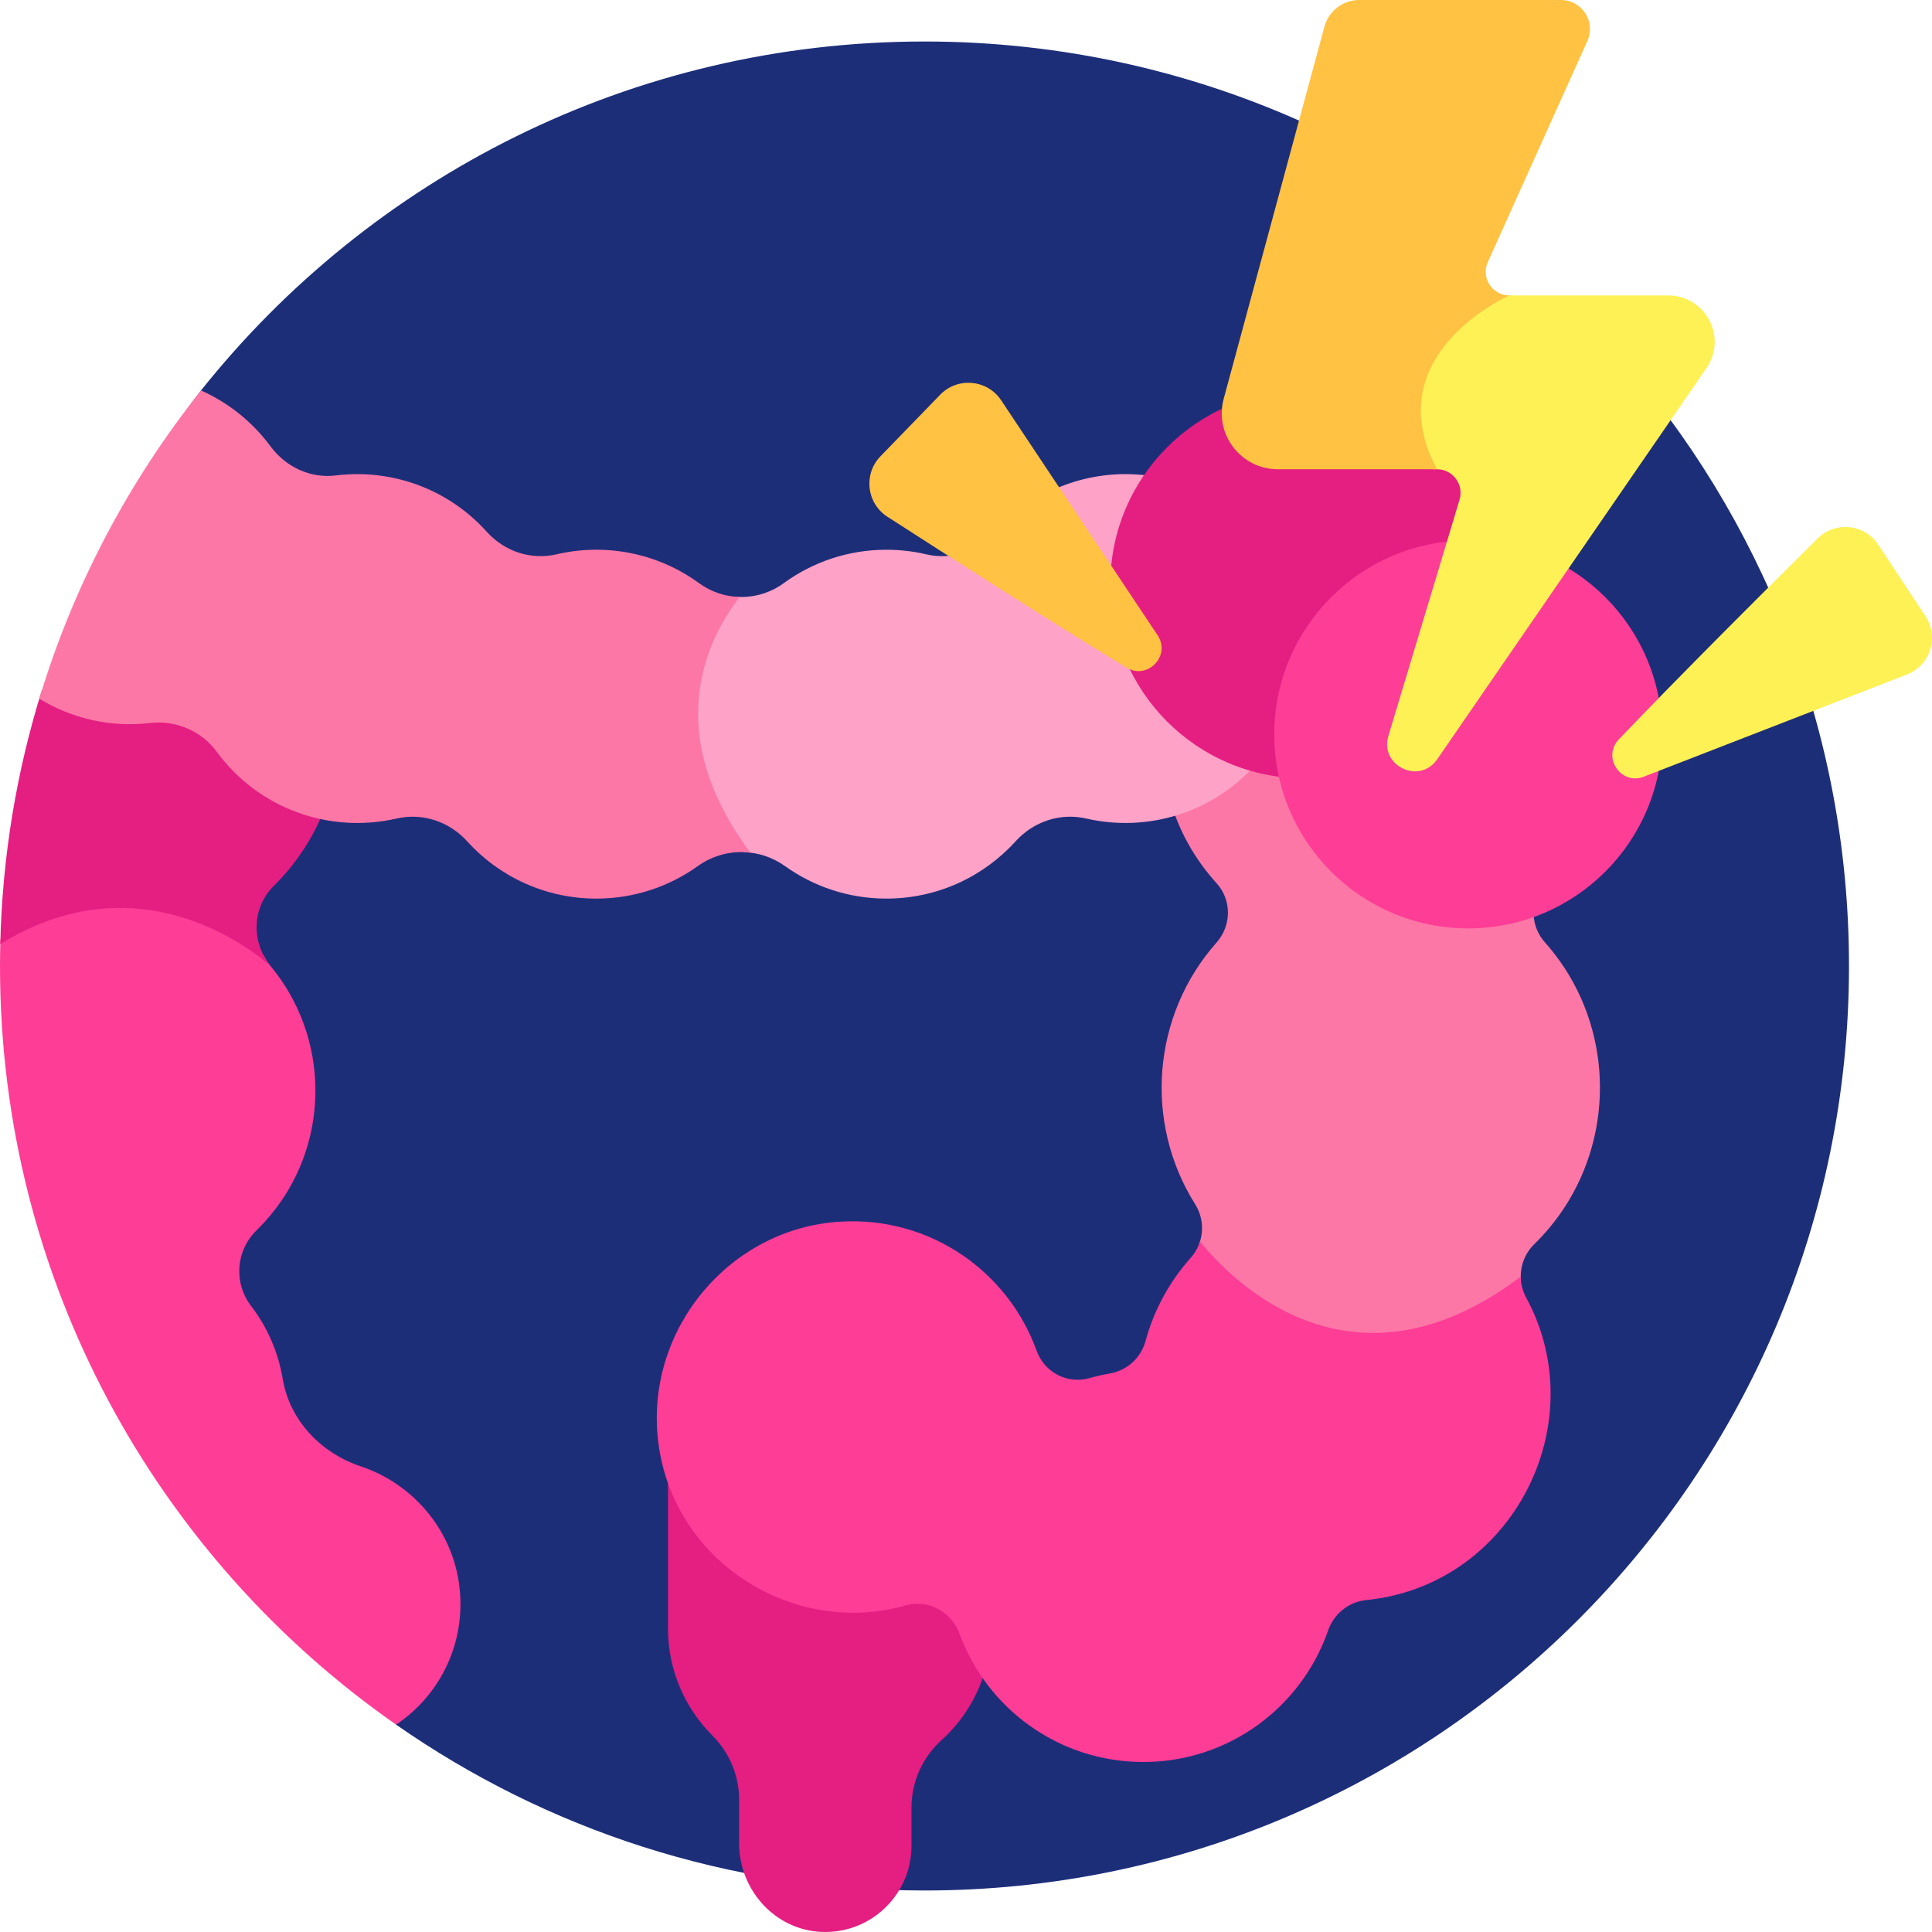 <svg xmlns="http://www.w3.org/2000/svg" id="Capa_1" height="512" viewBox="0 0 512 512" width="512"><g><path d="m346.897 33.139c-31.029-14.21-65.534-22.141-101.895-22.141-77.644 0-146.84 36.126-191.729 92.477s-56.779 205.342 51.701 353.574c39.691 27.696 87.958 43.953 140.027 43.953 135.311 0 245.002-109.691 245.002-245.002 0-62.265-23.24-119.094-61.503-162.317-45.411-6.149-69.867-38.199-81.603-60.544z" fill="#1d2e79"></path><g><path d="m255.576 431.672c-2.141-5.828-8.288-9.218-14.259-7.516-27.464 7.828-57.04-8.718-64.291-36.651v44.044c0 11.069 4.498 21.121 11.769 28.381 4.517 4.511 7.08 10.613 7.08 16.997v11.588c0 12.297 9.45 22.879 21.734 23.457 13.115.618 23.942-9.833 23.942-22.812v-10.176c0-6.812 2.929-13.266 7.975-17.841 5.443-4.934 9.51-11.345 11.59-18.595-2.251-3.368-4.122-7.012-5.54-10.876z" fill="#e51e82"></path></g><path d="m95.64 388.612c-10.597-3.543-18.882-12.177-20.72-23.199-1.144-6.86-3.934-13.499-8.365-19.298-4.694-6.142-4.086-14.667 1.442-20.07 9.617-9.4 15.587-22.513 15.587-37.024 0-12.501-4.43-23.966-11.805-32.914-.759-.921-1.39-1.908-1.921-2.933-7.464-5.995-35.864-25.328-69.748-4.269-.068 2.357-.11 4.721-.11 7.095 0 83.241 41.523 156.773 104.975 201.049 10.987-7.373 17.962-20.262 16.952-34.704-1.121-16.012-12.051-28.973-26.287-33.733z" fill="#fe3d97"></path><path d="m85.728 215.01c-10.626-2.34-20.422-8.416-27.314-17.8-4.048-5.511-10.808-8.393-17.601-7.605-10.866 1.261-21.199-1.345-29.726-6.655-6.653 21.318-10.473 43.886-11.015 67.266 39.589-24.633 71.705 5.891 71.705 5.891-5.222-6.336-5.059-15.584.79-21.347 5.647-5.563 10.159-12.272 13.161-19.75z" fill="#e51e82"></path><path d="m406.43 242.709c-4.844 1.512-9.994 2.328-15.336 2.328-24.543 0-45.055-17.206-50.166-40.209-12.93-1.69-24.345-8.179-32.401-17.629-2.456 16.147 1.642 33.363 13.902 46.886 4.027 4.442 3.943 11.219-.035 15.706-17.054 19.233-19.339 47.614-5.675 69.323 2.046 3.25 2.362 7.185 1.04 10.609 5.558 6.707 19.311 20.764 38.904 23.641 15.177 2.229 30.757-2.578 46.385-14.252-.258-3.427.981-6.888 3.564-9.41 22.102-21.578 23.227-57.024 2.815-79.951-1.8-2.021-2.801-4.51-2.997-7.042z" fill="#fd77a6"></path><path d="m351.959 432.109c1.549-4.46 5.468-7.616 10.165-8.085 38.661-3.86 60.461-46.786 42.325-80.146-.951-1.749-1.421-3.649-1.439-5.538-44.526 33.549-76.235 1.464-85.005-9.309-.491 1.553-1.305 3.022-2.444 4.298-5.565 6.228-9.722 13.738-11.973 22.035-1.217 4.485-4.901 7.838-9.48 8.627-1.815.312-3.598.719-5.343 1.215-5.904 1.678-11.98-1.494-14.059-7.269-7.551-20.963-28.22-35.661-52.105-34.181-29.091 1.803-51.184 28.147-48.292 57.15 3.252 32.621 35.751 53.084 65.715 44.543 5.971-1.702 12.118 1.687 14.259 7.516 7.284 19.832 26.333 33.98 48.69 33.98 22.677.001 41.942-14.558 48.986-34.836z" fill="#fe3d97"></path><g><path d="m296.248 153.878c0-10.261 3.019-19.812 8.199-27.835-.149-.015-.298-.021-.447-.039-14.691-1.831-29.71 3.426-40.087 14.96-4.656 5.175-11.667 7.523-18.445 5.938-3.392-.793-6.927-1.212-10.56-1.212-10.173 0-19.576 3.287-27.209 8.856-3.903 2.847-8.584 4.027-13.14 3.564-8.74 11.754-20.232 36.346 2.595 67.717 3.819.131 7.611 1.359 10.902 3.713 7.568 5.413 16.838 8.598 26.853 8.598 13.586 0 25.798-5.865 34.253-15.199 4.737-5.23 11.824-7.602 18.701-6.019 16.101 3.707 33.204-1.419 44.576-13.93-20.964-6.487-36.191-26.021-36.191-49.112z" fill="#fea2c8"></path></g><path d="m196.029 158.201c-3.784-.089-7.548-1.299-10.777-3.656-11.234-8.197-25.104-10.605-37.77-7.644-6.779 1.585-13.789-.763-18.445-5.938-10.385-11.542-25.408-16.789-40.087-14.96-6.721.837-13.255-2.285-17.277-7.735-4.72-6.397-11.058-11.515-18.398-14.793-19.098 23.975-33.789 51.61-42.859 81.686 8.463 5.172 18.673 7.688 29.399 6.443 6.792-.788 13.553 2.093 17.601 7.605 11.192 15.24 30.04 21.77 47.673 17.71 6.877-1.583 13.964.789 18.701 6.019 8.455 9.334 20.667 15.199 34.253 15.199 10.015 0 19.284-3.186 26.853-8.598 4.166-2.979 9.133-4.164 13.945-3.582l.007-.008c-23.802-31.928-11.505-56.53-2.819-67.748z" fill="#fd77a6"></path><circle cx="345.65" cy="154.878" fill="#e51e82" r="51.402"></circle><circle cx="389.094" cy="194.635" fill="#fe3d97" r="51.402"></circle><path d="m442.102 78.294h-42.1c-.323 0-.635-.03-.941-.075l-.059.075s-35.452 15.526-19.201 46.055h1c4.199 0 7.209 4.051 5.998 8.072l-18.858 62.588c-2.391 7.934 8.237 13.038 12.935 6.212l71.349-103.67c5.612-8.155-.225-19.257-10.123-19.257z" fill="#fef156"></path><path d="m429.001 195.953c16.031-16.785 39.839-40.523 52.707-53.28 4.673-4.633 12.416-3.83 16.041 1.661l12.521 18.963c3.663 5.548 1.269 13.06-4.928 15.466l-69.724 27.071c-6.069 2.357-11.114-5.173-6.617-9.881z" fill="#fef156"></path><g fill="#ffc242"><path d="m298.554 176.935c-19.844-12.039-48.153-30.175-63.383-39.993-5.531-3.565-6.415-11.299-1.833-16.023l15.821-16.312c4.628-4.772 12.48-4.053 16.164 1.481l41.454 62.256c3.61 5.421-2.656 11.968-8.223 8.591z"></path><path d="m394.29 69.457 26.386-58.602c2.293-5.093-1.432-10.855-7.017-10.855h-53.445c-4.317 0-8.098 2.894-9.225 7.06l-26.69 98.599c-2.55 9.419 4.544 18.689 14.303 18.689h42.201c-16.251-30.529 19.201-46.055 19.201-46.055-4.548.001-7.58-4.69-5.714-8.836z"></path></g></g></svg>